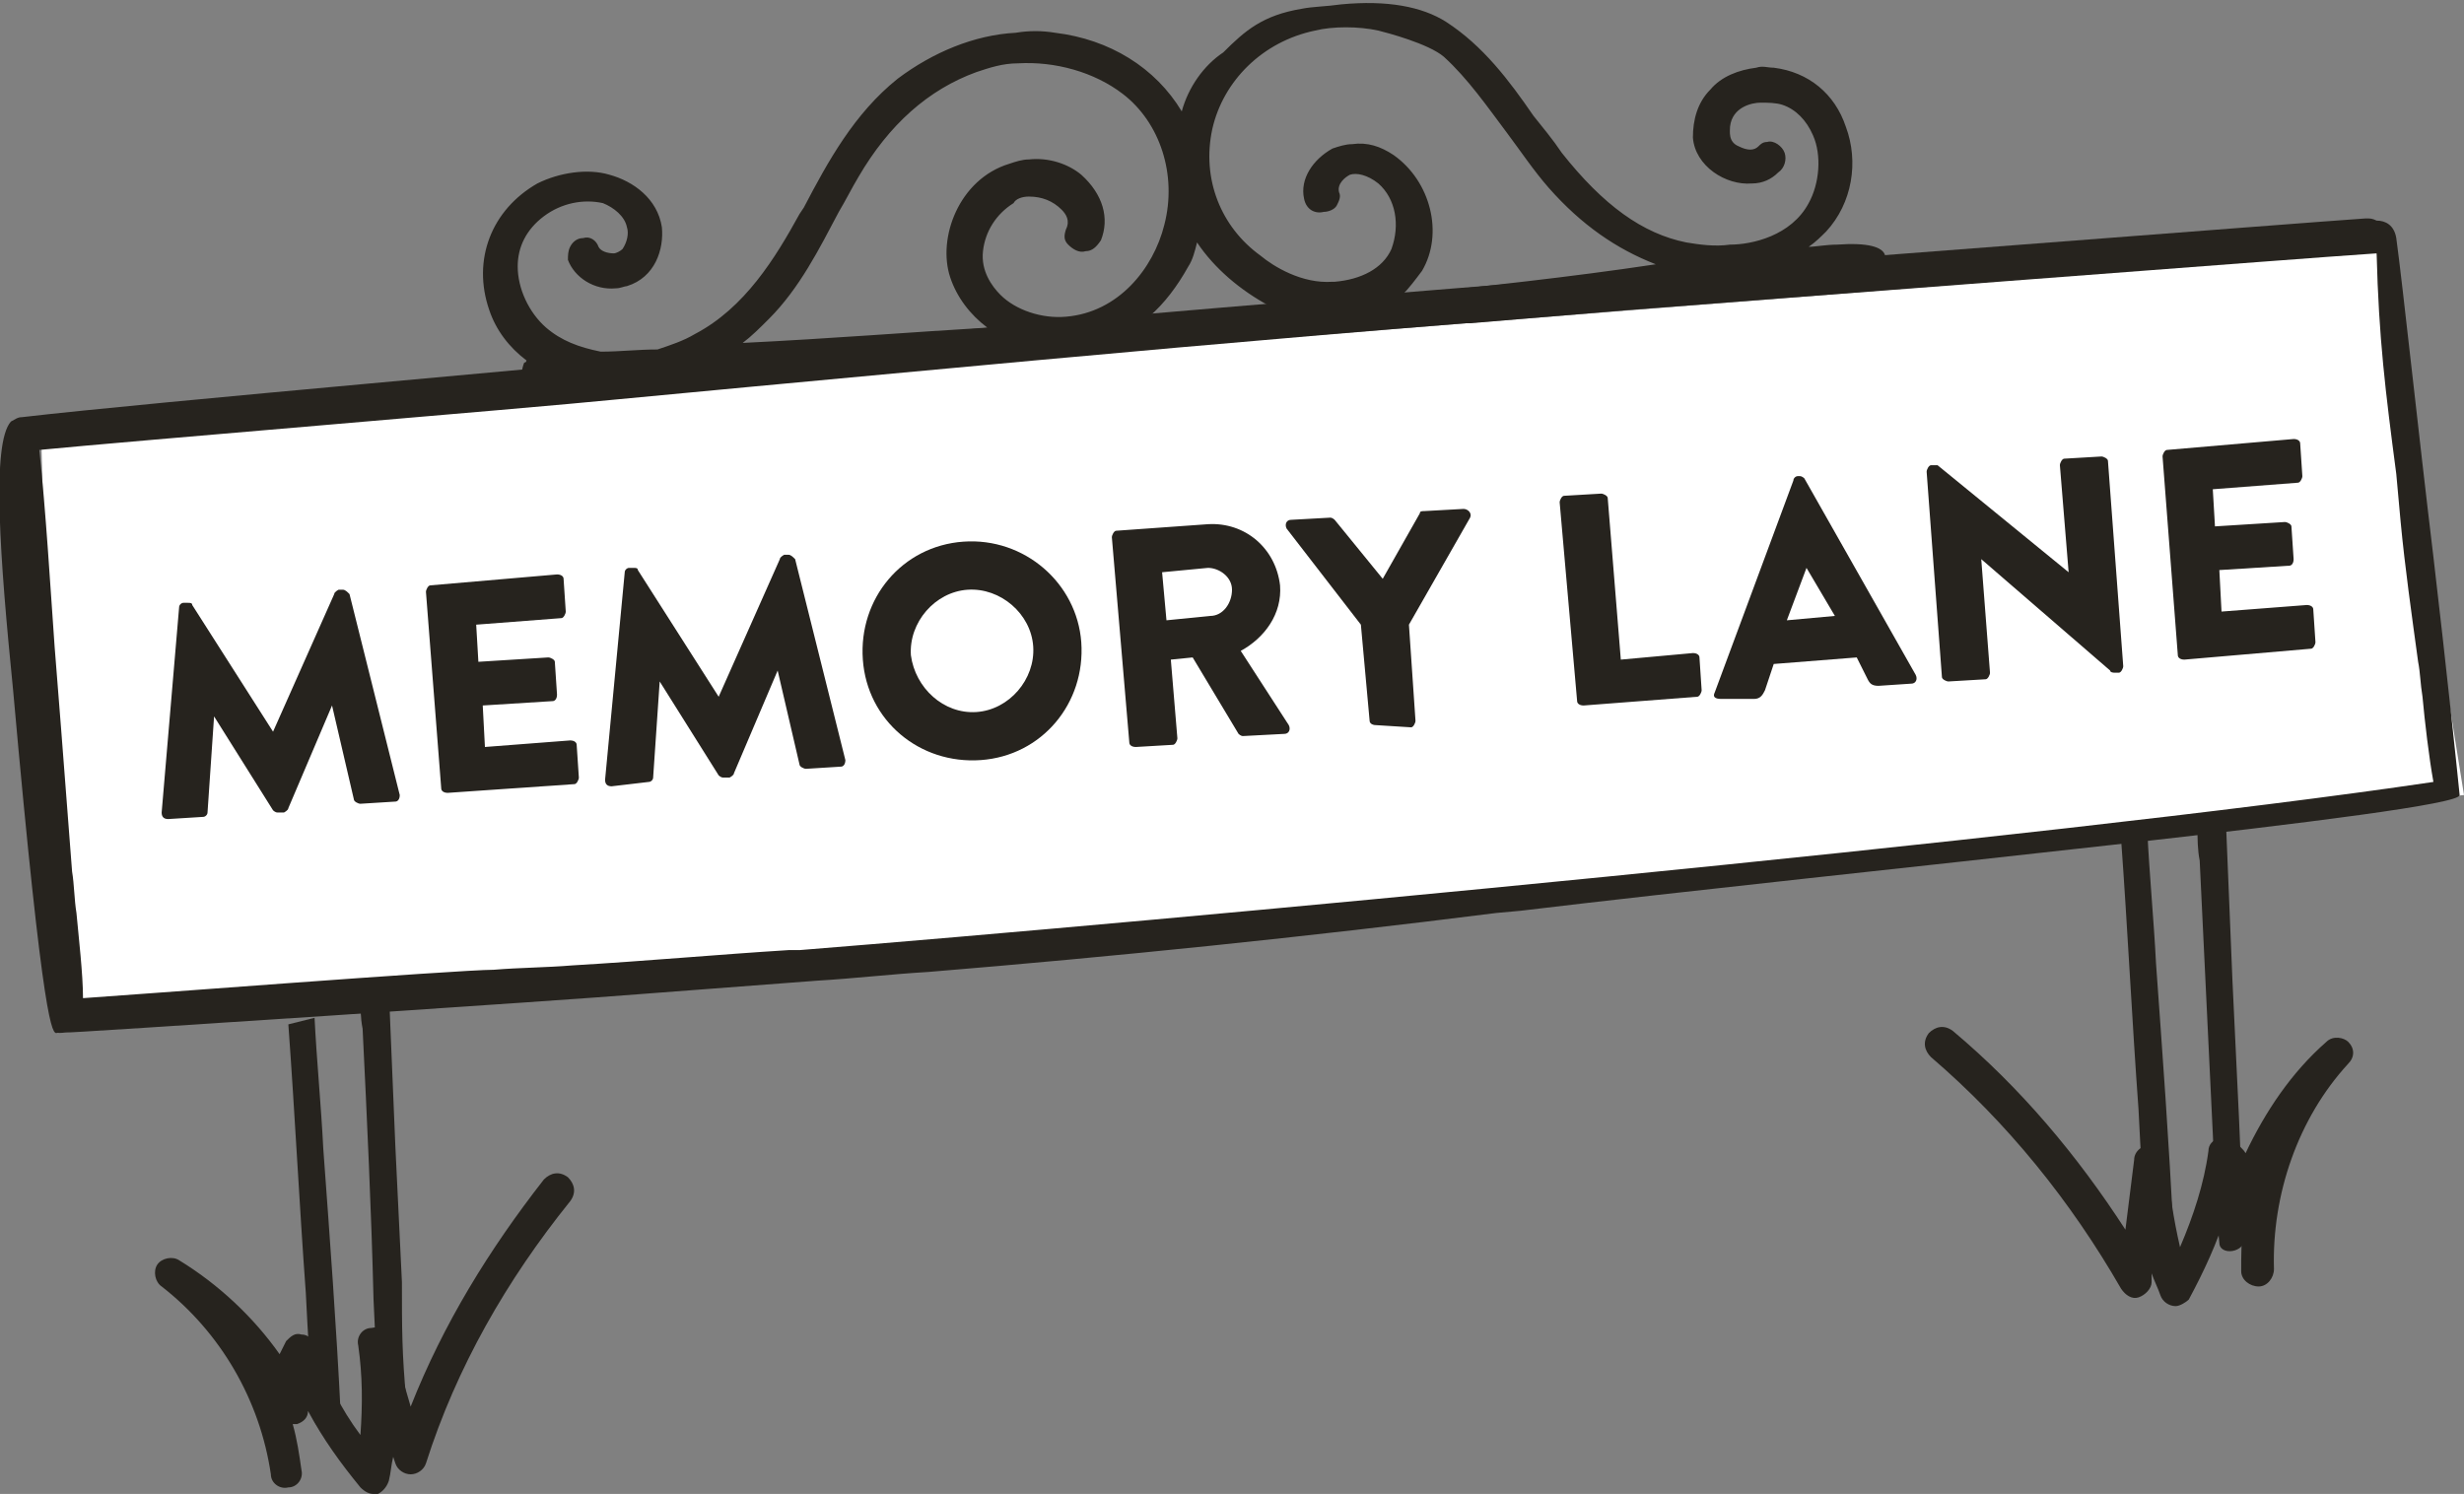 <?xml version="1.0" encoding="utf-8"?>
<!-- Generator: Adobe Illustrator 22.1.0, SVG Export Plug-In . SVG Version: 6.00 Build 0)  -->
<svg version="1.1" id="Layer_1" xmlns="http://www.w3.org/2000/svg" xmlns:xlink="http://www.w3.org/1999/xlink" x="0px" y="0px"
	 viewBox="0 0 112.8 68.4" style="enable-background:new 0 0 112.8 68.4;" xml:space="preserve">
<rect x="0" y="0" width="112.8" height="68.4" fill="#808080" stroke="none"/>
<style type="text/css">
	.st0{fill:#FFFFFF;}
	.st1{fill:#26231E;}
</style>
<g>
	<g>
		<polygon class="st0" points="50.7,16.1 1.9,20.5 2.6,47.3 112.8,36.4 108.8,11.5 		"/>
	</g>
	<g>
		<g>
			<g>
				<path class="st1" d="M86.3,11.7c-0.1-0.4-0.8-0.6-2.2-0.5c-0.5,0-1,0.1-1.3,0.1c0.3-0.2,0.6-0.5,0.8-0.7
					c1.2-1.3,1.5-3.2,0.9-4.8c-0.5-1.5-1.7-2.5-3.3-2.7c-0.3,0-0.5-0.1-0.8,0c-0.8,0.1-1.6,0.4-2.1,1c-0.6,0.6-0.8,1.4-0.8,2.2
					c0.1,1.3,1.5,2.2,2.7,2.1c0.5,0,0.9-0.2,1.2-0.5c0.3-0.2,0.4-0.6,0.3-0.9c-0.1-0.3-0.5-0.6-0.8-0.5c-0.2,0-0.3,0.1-0.4,0.2
					c-0.2,0.2-0.5,0.2-0.9,0c-0.5-0.2-0.4-0.7-0.4-0.9c0.1-0.9,1-1.1,1.4-1.1c0.3,0,0.7,0,1,0.1c0.6,0.2,1.1,0.7,1.4,1.4
					c0.4,0.9,0.3,2.2-0.2,3.1c-0.8,1.5-2.6,1.9-3.6,1.9c-0.7,0.1-1.4,0-2-0.1c-2-0.4-3.8-1.7-5.7-4.1c-0.4-0.6-0.9-1.2-1.3-1.7
					c-1.1-1.6-2.3-3.2-4-4.3c-1.1-0.7-2.7-1-4.8-0.8c-0.7,0.1-1.3,0.1-1.8,0.2c-1.8,0.3-2.6,1-3.6,2C55.1,3,54.4,4,54.1,5.1
					c-1.2-2-3.3-3.3-5.8-3.6c-0.6-0.1-1.2-0.1-1.8,0c-1.9,0.1-3.8,0.9-5.4,2.1c-2,1.6-3.2,3.8-4.3,5.9l-0.2,0.3
					c-1.1,2-2.5,4.3-4.8,5.5c-0.5,0.3-1.1,0.5-1.7,0.7c-0.9,0-1.7,0.1-2.6,0.1c-1-0.2-1.8-0.5-2.5-1.1c-0.8-0.7-1.3-1.8-1.3-2.8
					c0-0.9,0.4-1.7,1.2-2.3c0.8-0.6,1.8-0.8,2.7-0.6c0.5,0.2,1,0.6,1.1,1.1c0.1,0.3,0,0.7-0.2,1c-0.1,0.1-0.3,0.2-0.4,0.2
					c-0.3,0-0.6-0.1-0.7-0.3c-0.1-0.3-0.4-0.5-0.7-0.4c-0.3,0-0.5,0.2-0.6,0.4c-0.1,0.2-0.1,0.4-0.1,0.6c0.3,0.8,1.2,1.4,2.2,1.3
					c0.2,0,0.4-0.1,0.5-0.1c1.3-0.4,1.7-1.7,1.6-2.7c-0.2-1.3-1.3-2.1-2.4-2.4c-1-0.3-2.3-0.1-3.3,0.4c-2.1,1.2-3,3.5-2.2,5.8
					c0.3,0.9,0.9,1.7,1.7,2.3c0,0,0,0.1-0.1,0.1c-0.1,0.2-0.2,0.8-0.2,1.6c0.2,0,0.3-0.1,0.5-0.1c0.4,0,0.7,0,0.9,0.1
					c0-0.1,0-0.2,0-0.3c0.7,0,4.7-0.3,10-0.6c0.4-0.3,0.9-0.5,1.3-0.5l0.7-0.1c0.4,0,0.7,0,1,0.1c0.1,0,0.1,0,0.2,0c0,0,0.1,0,0.1,0
					c2.6-0.5,5.3-0.4,7.9-0.4c0.3-0.2,0.8-0.4,1.3-0.4c2.3-0.2,4.5-0.3,6.8-0.4c0.3-0.1,0.6-0.1,0.9,0c0.3,0,0.5,0,0.8,0
					c2.9-0.9,6.2-1.1,9.2-1c0.3-0.1,0.6-0.2,0.9-0.2c3.1-0.4,6.1-0.6,9.2-1c0.7-0.1,1.3,0.1,1.8,0.4c2.5-0.3,5-0.6,7.5-0.9
					c0,0,0,0.1,0,0.1c0.2,0,0.3-0.1,0.5-0.1l1.1-0.1C86.4,12.4,86.3,12,86.3,11.7z M48.8,14.5L48.8,14.5c-1.1,0.1-2.3-0.3-3-1
					c-0.4-0.4-0.9-1.1-0.8-2c0.1-0.9,0.6-1.7,1.4-2.2C46.5,9.1,46.8,9,47.1,9c0.6,0,1.1,0.2,1.5,0.6c0.2,0.2,0.4,0.5,0.2,0.9
					c-0.1,0.3-0.1,0.5,0.1,0.7c0.2,0.2,0.5,0.4,0.8,0.3c0.3,0,0.5-0.2,0.7-0.5c0.4-1,0.1-2.1-0.9-3c-0.6-0.5-1.5-0.8-2.4-0.7
					c-0.3,0-0.6,0.1-0.9,0.2c-2.3,0.7-3.3,3.4-2.7,5.2c0.3,0.9,0.9,1.7,1.7,2.3c-3.4,0.2-7.1,0.5-11.2,0.7c0.4-0.3,0.8-0.7,1.2-1.1
					c1.4-1.4,2.3-3.2,3.2-4.9c0.3-0.5,0.6-1.1,0.9-1.6c1.4-2.4,3.2-4,5.4-4.8c0.6-0.2,1.2-0.4,1.9-0.4c1.7-0.1,3.5,0.4,4.8,1.4
					c1.7,1.3,2.5,3.7,1.9,6C52.8,12.3,51.2,14.3,48.8,14.5z M52.6,14.5c0.7-0.6,1.3-1.4,1.8-2.3c0.2-0.3,0.3-0.7,0.4-1.1
					c0.8,1.2,2,2.2,3.3,2.9c0,0,0,0,0,0C56.3,14.2,54.4,14.4,52.6,14.5z M64.2,13.5c0.3-0.3,0.6-0.7,0.9-1.1c1-1.7,0.4-4.1-1.3-5.3
					c-0.6-0.4-1.2-0.6-1.9-0.5c-0.3,0-0.6,0.1-0.9,0.2c-0.9,0.5-1.5,1.4-1.3,2.3c0.1,0.5,0.5,0.7,0.9,0.6c0.2,0,0.5-0.1,0.6-0.3
					c0.1-0.2,0.2-0.4,0.1-0.6c-0.1-0.4,0.3-0.7,0.5-0.8c0.3-0.1,0.8,0,1.3,0.4c0.8,0.7,1,1.9,0.6,3c-0.4,0.9-1.4,1.4-2.6,1.5
					c0,0-0.1,0-0.1,0c-1.4,0.1-2.7-0.7-3.3-1.2c-1.8-1.3-2.7-3.5-2.2-5.8c0.5-2.2,2.3-4,4.7-4.5c0.8-0.2,2-0.2,2.9,0
					c0.4,0.1,2.3,0.6,3,1.2c1.1,1,2,2.3,2.9,3.5c0.6,0.8,1.2,1.7,1.9,2.5c1.5,1.7,3.1,2.8,4.9,3.5C71.8,12.7,68,13.1,64.2,13.5z"/>
			</g>
			<g>
				<path class="st1" d="M2.6,47.3c0.6,0,23.3-1.5,26.9-1.8c2.6-0.2,5.3-0.4,7.9-0.6c1.7-0.1,3.4-0.3,5.1-0.4
					c8.5-0.7,17.3-1.6,26-2.7l1.1-0.1c15-1.8,43.1-4.5,43-5.3c-0.1-1-0.6-5.8-1.2-10.9c-0.7-5.8-1.4-12.4-1.7-14.6
					c-0.1-0.6-0.5-0.8-0.9-0.8c-0.2-0.1-0.3-0.1-0.5-0.1c-2.9,0.2-28.6,2.2-31.5,2.4c-13.1,1-28.5,2.3-43.8,3.7l-0.4,0
					C26.8,16.7,7,18.4,1,19.1c-0.2,0-0.3,0.1-0.5,0.2c-0.9,1-0.5,6.3,0.1,12.3C2,47.3,2.4,47.3,2.6,47.3z M3.5,41.8
					c-0.1-0.6-0.1-1.3-0.2-1.9l-0.5-6.5c-0.1-1.3-0.2-2.5-0.3-3.8c-0.2-2.8-0.4-6.2-0.7-9c4.1-0.4,22.3-1.9,26.3-2.3
					c4.2-0.4,8.5-0.8,12.8-1.2c8.6-0.8,17.4-1.6,26.2-2.3l0.2,0c2.4-0.2,4.8-0.4,7.2-0.6c4-0.3,31.2-2.4,34.3-2.6
					c0.1,3.9,0.4,6.3,0.9,10.1l0.2,2.2c0.2,2.1,0.5,4.2,0.8,6.4c0.1,0.5,0.1,1,0.2,1.6c0.1,1.1,0.3,2.8,0.5,3.9
					c-17.5,2.6-58.5,6.4-74.8,7.7l-0.5,0c-3.2,0.2-6.5,0.5-9.9,0.7c-1.2,0.1-2.4,0.1-3.6,0.2C21,44.4,5.4,45.6,3.8,45.7
					C3.8,44.6,3.6,42.9,3.5,41.8z"/>
			</g>
		</g>
		<g>
			<path class="st1" d="M8.2,27.8c0-0.1,0.1-0.2,0.2-0.2l0.2,0c0.1,0,0.2,0,0.2,0.1l3.7,5.8l0,0l2.8-6.3c0-0.1,0.2-0.2,0.2-0.2
				l0.2,0c0.1,0,0.2,0.1,0.3,0.2l2.3,9.2c0,0.2-0.1,0.3-0.2,0.3l-1.6,0.1c-0.1,0-0.3-0.1-0.3-0.2l-1-4.3l0,0l-2,4.7
				c0,0.1-0.2,0.2-0.2,0.2l-0.3,0c-0.1,0-0.2-0.1-0.2-0.1l-2.7-4.3l0,0l-0.3,4.4c0,0.1-0.1,0.2-0.2,0.2l-1.6,0.1
				c-0.2,0-0.3-0.1-0.3-0.3L8.2,27.8z"/>
			<path class="st1" d="M19.5,27.1c0-0.1,0.1-0.3,0.2-0.3l5.8-0.5c0.2,0,0.3,0.1,0.3,0.2l0.1,1.5c0,0.1-0.1,0.3-0.2,0.3l-3.9,0.3
				l0.1,1.7l3.2-0.2c0.1,0,0.3,0.1,0.3,0.2l0.1,1.5c0,0.2-0.1,0.3-0.2,0.3l-3.2,0.2l0.1,1.9l3.9-0.3c0.2,0,0.3,0.1,0.3,0.2l0.1,1.5
				c0,0.1-0.1,0.3-0.2,0.3l-5.8,0.4c-0.2,0-0.3-0.1-0.3-0.2L19.5,27.1z"/>
			<path class="st1" d="M28.6,26.2c0-0.1,0.1-0.2,0.2-0.2l0.2,0c0.1,0,0.2,0,0.2,0.1l3.7,5.8l0,0l2.8-6.3c0-0.1,0.2-0.2,0.2-0.2
				l0.2,0c0.1,0,0.2,0.1,0.3,0.2l2.3,9.2c0,0.2-0.1,0.3-0.2,0.3l-1.6,0.1c-0.1,0-0.3-0.1-0.3-0.2l-1-4.3l0,0l-2,4.7
				c0,0.1-0.2,0.2-0.2,0.2l-0.3,0c-0.1,0-0.2-0.1-0.2-0.1l-2.7-4.3l0,0l-0.3,4.4c0,0.1-0.1,0.2-0.2,0.2L28,36
				c-0.2,0-0.3-0.1-0.3-0.3L28.6,26.2z"/>
			<path class="st1" d="M44.1,24.8c2.8-0.2,5.2,1.9,5.4,4.6c0.2,2.8-1.8,5.2-4.6,5.4c-2.8,0.2-5.2-1.8-5.4-4.6
				C39.3,27.4,41.3,25,44.1,24.8z M44.7,32.6c1.5-0.1,2.7-1.5,2.6-3c-0.1-1.5-1.5-2.7-3-2.6c-1.5,0.1-2.7,1.5-2.6,3
				C41.9,31.5,43.2,32.7,44.7,32.6z"/>
			<path class="st1" d="M50.9,24.6c0-0.1,0.1-0.3,0.2-0.3l4.2-0.3c1.7-0.1,3.1,1.1,3.3,2.8c0.1,1.3-0.7,2.4-1.8,3l2.2,3.4
				c0.1,0.2,0,0.4-0.2,0.4l-1.9,0.1c-0.1,0-0.2-0.1-0.2-0.1l-2.1-3.5l-1,0.1l0.3,3.6c0,0.1-0.1,0.3-0.2,0.3l-1.7,0.1
				c-0.2,0-0.3-0.1-0.3-0.2L50.9,24.6z M55.4,28.2c0.6,0,1-0.6,1-1.2c0-0.6-0.6-1-1.1-1l-2.1,0.2l0.2,2.2L55.4,28.2z"/>
			<path class="st1" d="M62.3,28.6l-3.4-4.4c-0.1-0.2,0-0.4,0.2-0.4l1.8-0.1c0.1,0,0.2,0.1,0.2,0.1l2.2,2.7l1.7-3
				c0-0.1,0.1-0.1,0.2-0.1l1.8-0.1c0.2,0,0.4,0.2,0.3,0.4l-2.8,4.9l0.3,4.4c0,0.1-0.1,0.3-0.2,0.3L63,33.2c-0.2,0-0.3-0.1-0.3-0.2
				L62.3,28.6z"/>
			<path class="st1" d="M71.4,23c0-0.1,0.1-0.3,0.2-0.3l1.7-0.1c0.1,0,0.3,0.1,0.3,0.2l0.6,7.4l3.3-0.3c0.2,0,0.3,0.1,0.3,0.2
				l0.1,1.5c0,0.1-0.1,0.3-0.2,0.3l-5.2,0.4c-0.2,0-0.3-0.1-0.3-0.2L71.4,23z"/>
			<path class="st1" d="M78.5,31.7l3.6-9.7c0-0.1,0.1-0.2,0.2-0.2l0.1,0c0.1,0,0.2,0.1,0.2,0.1l5.1,9c0.1,0.2,0,0.4-0.2,0.4
				l-1.5,0.1c-0.3,0-0.4-0.1-0.5-0.3L85,30.1l-3.8,0.3l-0.4,1.2c-0.1,0.2-0.2,0.4-0.5,0.4L78.8,32C78.5,32,78.4,31.9,78.5,31.7z
				 M84,28.2L82.7,26l0,0l-0.9,2.4L84,28.2z"/>
			<path class="st1" d="M88.2,21.6c0-0.1,0.1-0.3,0.2-0.3l0.3,0l6,4.9l0,0l-0.4-4.9c0-0.1,0.1-0.3,0.2-0.3l1.7-0.1
				c0.1,0,0.3,0.1,0.3,0.2l0.7,9.4c0,0.1-0.1,0.3-0.2,0.3l-0.2,0c0,0-0.2,0-0.2-0.1l-5.9-5.1l0,0l0.4,5.2c0,0.1-0.1,0.3-0.2,0.3
				l-1.7,0.1c-0.1,0-0.3-0.1-0.3-0.2L88.2,21.6z"/>
			<path class="st1" d="M99,20.9c0-0.1,0.1-0.3,0.2-0.3l5.8-0.5c0.2,0,0.3,0.1,0.3,0.2l0.1,1.5c0,0.1-0.1,0.3-0.2,0.3l-3.9,0.3
				l0.1,1.7l3.2-0.2c0.1,0,0.3,0.1,0.3,0.2l0.1,1.5c0,0.2-0.1,0.3-0.2,0.3l-3.2,0.2l0.1,1.9l3.9-0.3c0.2,0,0.3,0.1,0.3,0.2l0.1,1.5
				c0,0.1-0.1,0.3-0.2,0.3l-5.8,0.5c-0.2,0-0.3-0.1-0.3-0.2L99,20.9z"/>
		</g>
	</g>
	<g>
		<g>
			<path class="st1" d="M100.6,37.9c0,0.5,0,1,0.1,1.5c0.2,4.2,0.4,8.3,0.6,12.5c0.1,1.9,0.1,3.1,0.3,5c0,0.6,1.2,0.5,1.2-0.3
				c-0.2-2.1-0.2-3.3-0.3-5.4c-0.1-2.1-0.2-4.2-0.3-6.3c-0.1-2.4-0.2-4.8-0.3-7.3C101.4,37.7,101,37.8,100.6,37.9z"/>
		</g>
		<g>
			<path class="st1" d="M97.1,38.4c0.3,4.1,0.5,8.3,0.8,12.4c0.1,2,0.2,3.9,0.4,5.9c0,0.6,1.2,0.4,1.2-0.2
				c-0.2-4.2-0.5-8.2-0.8-12.4c-0.1-2-0.3-4-0.4-6.1C97.9,38.2,97.5,38.3,97.1,38.4z"/>
		</g>
	</g>
	<g>
		<g>
			<path class="st1" d="M16.5,45.6c0,0.5,0,1,0.1,1.5c0.2,4.1,0.4,8.3,0.5,12.4c0.1,1.9,0.1,3,0.3,4.9c0,0.6,1.2,0.5,1.2-0.3
				c-0.2-2.1-0.2-3.3-0.2-5.4c-0.1-2.1-0.2-4.1-0.3-6.2c-0.1-2.4-0.2-4.8-0.3-7.2C17.3,45.5,16.9,45.5,16.5,45.6z"/>
		</g>
		<g>
			<path class="st1" d="M13.2,46.9c0.3,4.1,0.5,8.2,0.8,12.3c0.1,2,0.2,3.8,0.4,5.8c0,0.6,1.2,0.4,1.2-0.2
				c-0.2-4.1-0.5-8.1-0.8-12.2c-0.1-2-0.3-4-0.4-6C14,46.7,13.6,46.8,13.2,46.9z"/>
		</g>
	</g>
	<g>
		<g>
			<path class="st1" d="M17.1,68.4c-0.2,0-0.4-0.1-0.6-0.3c-0.9-1.1-1.7-2.2-2.4-3.5c0,0.3-0.2,0.5-0.5,0.6c-0.1,0-0.1,0-0.2,0
				c0.2,0.7,0.3,1.4,0.4,2.1c0.1,0.4-0.2,0.8-0.6,0.8c-0.4,0.1-0.8-0.2-0.8-0.6c-0.5-3.4-2.3-6.5-5-8.6c-0.3-0.2-0.4-0.7-0.2-1
				c0.2-0.3,0.7-0.4,1-0.2c1.8,1.1,3.4,2.6,4.6,4.3c0.1-0.2,0.2-0.4,0.3-0.6c0.2-0.2,0.4-0.4,0.7-0.3c0.3,0,0.5,0.2,0.6,0.5
				c0.5,1.5,1.2,2.9,2.1,4.1c0.1-1.4,0.1-2.7-0.1-4.1c-0.1-0.4,0.2-0.8,0.6-0.8c0.4-0.1,0.8,0.1,0.9,0.5l0.9,3.1
				c1.5-3.8,3.6-7.2,6.1-10.4c0.3-0.3,0.7-0.4,1.1-0.1c0.3,0.3,0.4,0.7,0.1,1.1c-2.9,3.6-5.2,7.6-6.6,12c-0.1,0.3-0.4,0.5-0.7,0.5
				c-0.3,0-0.6-0.2-0.7-0.5L18,66.7c-0.1,0.4-0.1,0.7-0.2,1.1c-0.1,0.3-0.3,0.5-0.5,0.6C17.2,68.4,17.1,68.4,17.1,68.4z"/>
		</g>
	</g>
	<g>
		<g>
			<path class="st1" d="M99.6,59.8C99.5,59.8,99.5,59.8,99.6,59.8c-0.3,0-0.6-0.2-0.7-0.5c-0.1-0.3-0.3-0.7-0.4-1l0,0.4
				c0,0.3-0.3,0.6-0.6,0.7c-0.3,0.1-0.6-0.1-0.8-0.4c-2.3-4-5.2-7.6-8.7-10.6c-0.3-0.3-0.4-0.7-0.1-1.1c0.3-0.3,0.7-0.4,1.1-0.1
				c3.1,2.6,5.7,5.7,7.9,9.1l0.4-3.2c0-0.4,0.4-0.7,0.8-0.7c0.4,0,0.7,0.3,0.7,0.7c0.1,1.4,0.3,2.7,0.6,4c0.6-1.4,1.1-2.9,1.3-4.4
				c0-0.3,0.2-0.5,0.5-0.6c0.3-0.1,0.6,0,0.8,0.2c0.1,0.2,0.3,0.3,0.4,0.5c0.9-1.9,2.1-3.7,3.7-5.1c0.3-0.3,0.8-0.2,1,0
				c0.3,0.3,0.3,0.7,0,1c-2.3,2.5-3.5,6-3.4,9.4c0,0.4-0.3,0.8-0.7,0.8c-0.4,0-0.8-0.3-0.8-0.7c0-0.7,0-1.4,0.1-2.1
				c-0.1,0-0.1,0-0.2,0c-0.3-0.1-0.5-0.3-0.6-0.5c-0.4,1.3-1,2.6-1.7,3.9C100.1,59.6,99.8,59.8,99.6,59.8z"/>
		</g>
	</g>
</g>
</svg>
